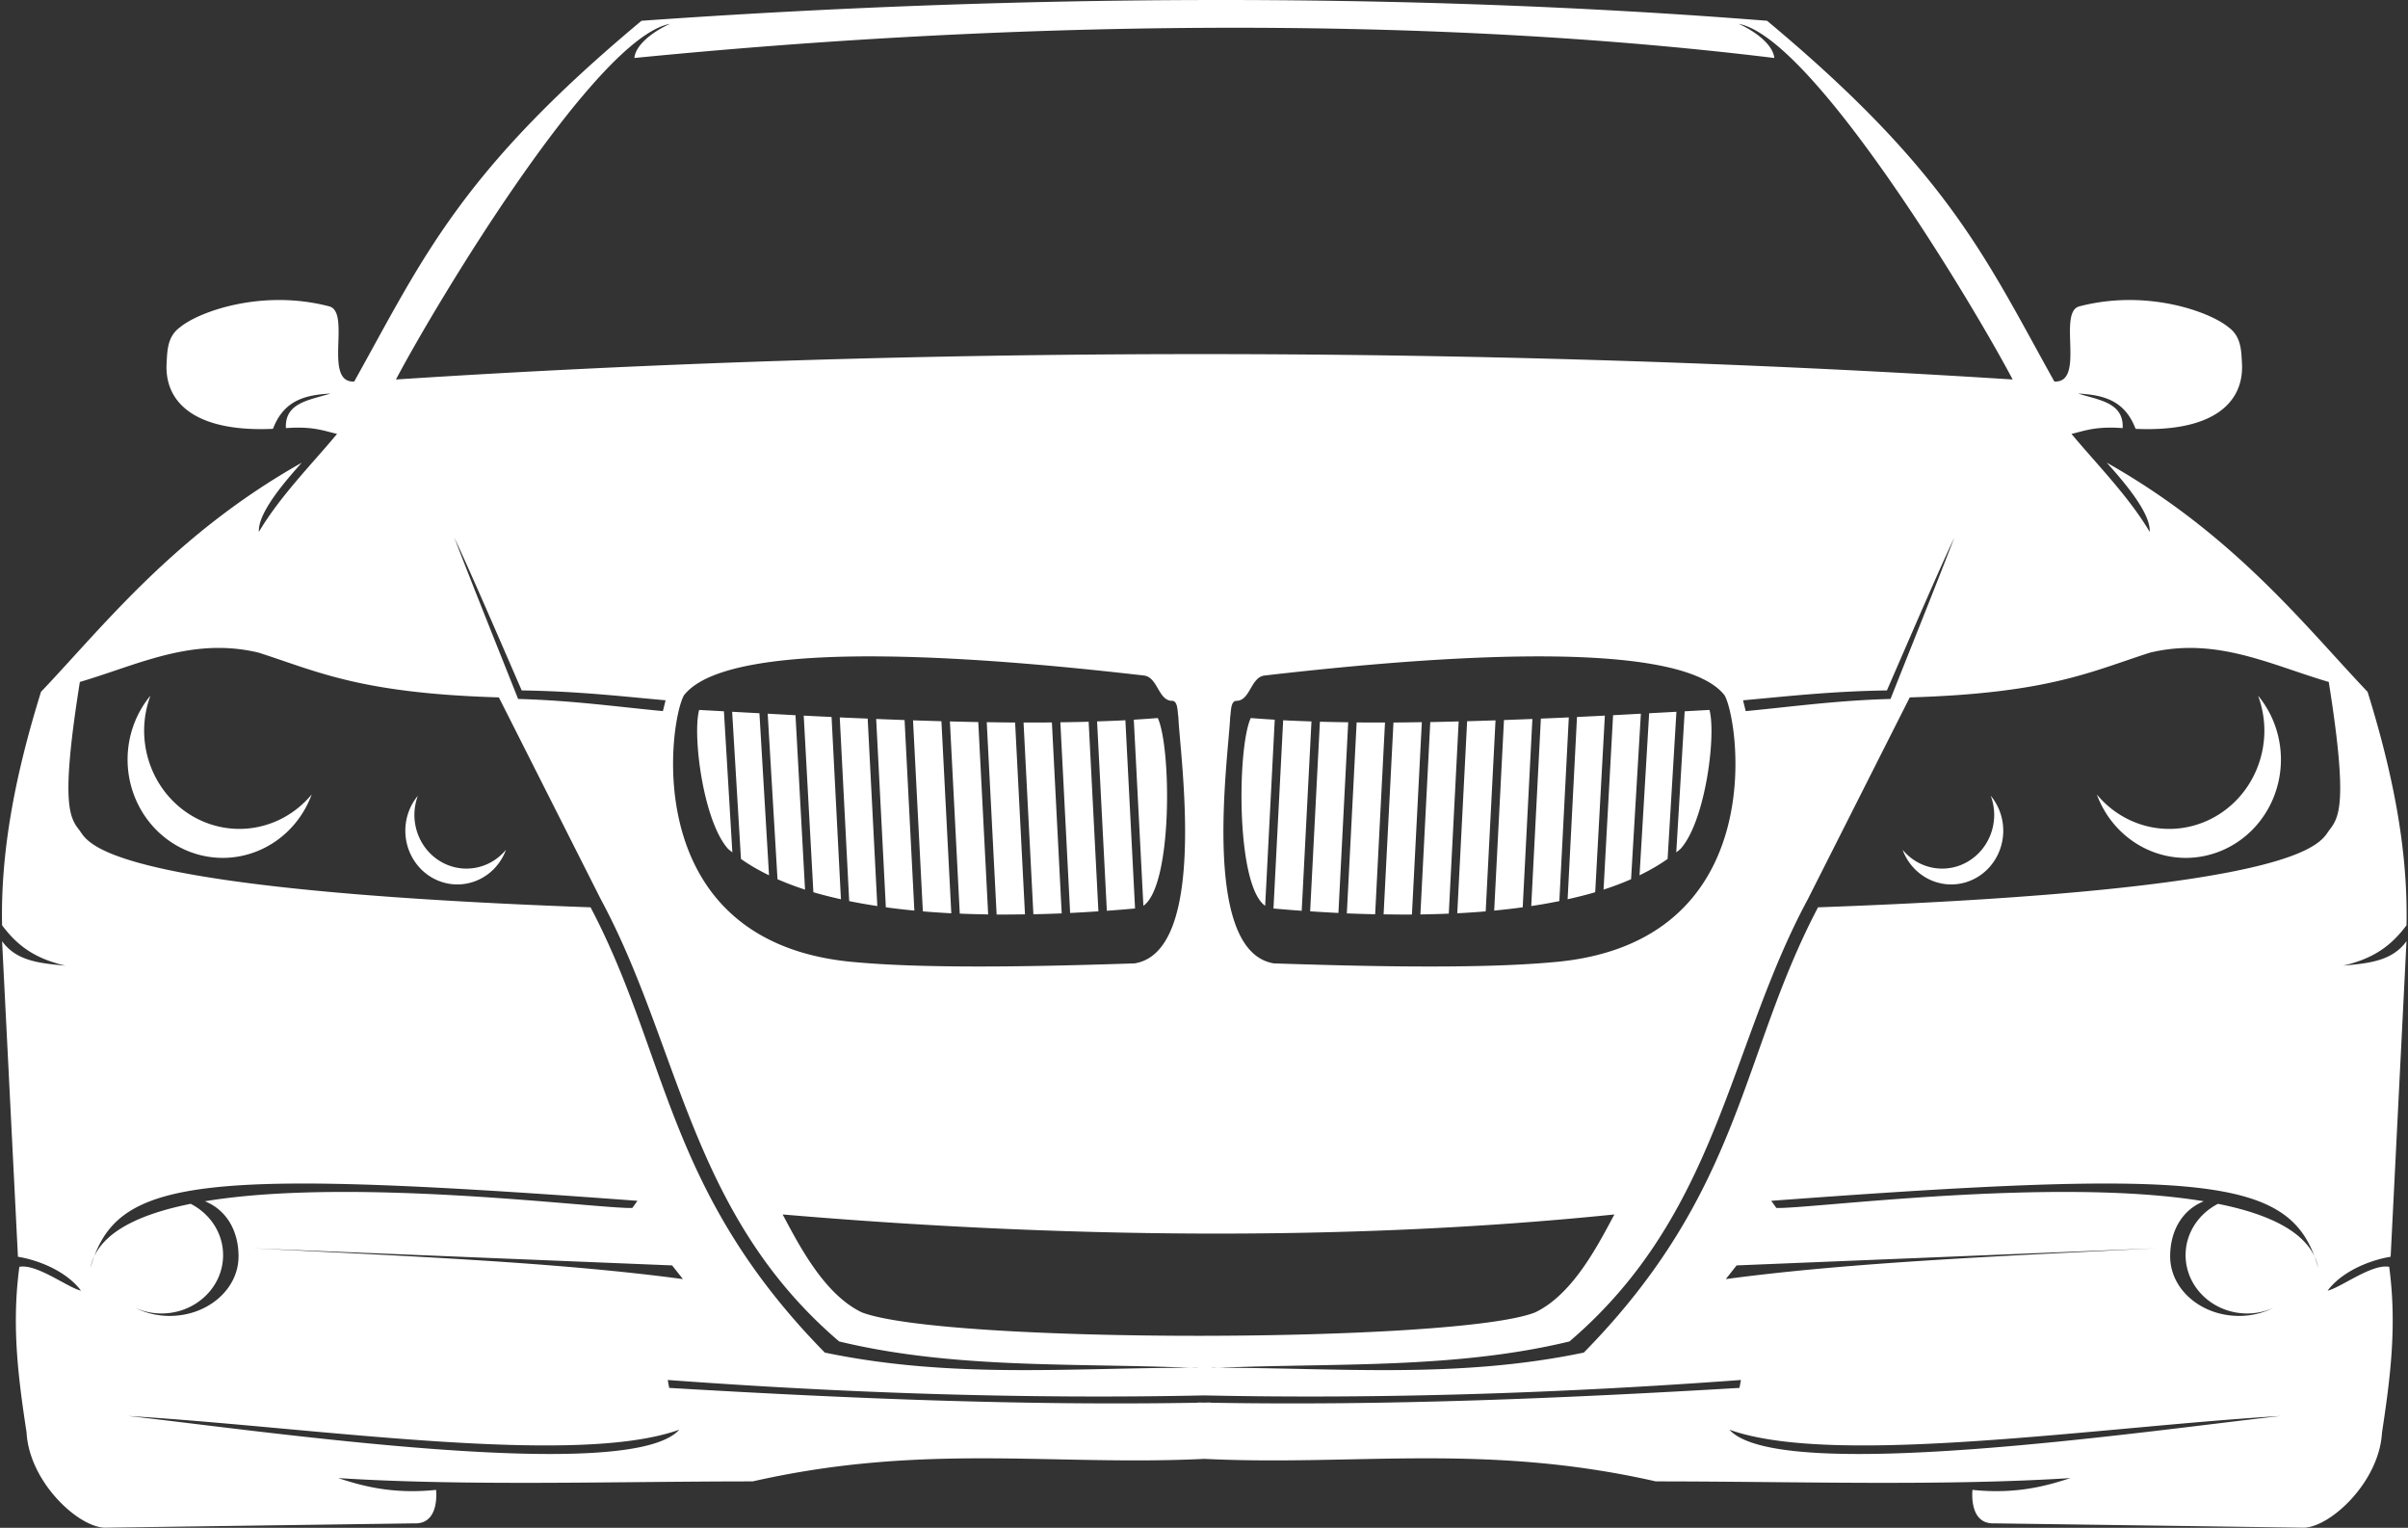 <?xml version="1.0" encoding="UTF-8" standalone="no"?><svg xmlns="http://www.w3.org/2000/svg" xmlns:xlink="http://www.w3.org/1999/xlink" fill="#000000" height="153" preserveAspectRatio="xMidYMid meet" version="1" viewBox="-0.2 -0.0 241.2 153.0" width="241.2" zoomAndPan="magnify"><rect x="-0.2" y="-0.0" width="241.2" height="153.0" fill="#333333" stroke="none"/><g id="change1_1"><path d="m140.73 94.652c-18.957 0.043-37.861 0.778-56.217 2.078-18.204 15.172-21.91 23.812-28.777 36.127-3.157 0.155-0.273-6.955-2.51-7.529-6.771-1.766-13.091 0.557-14.938 2.094-1.281 0.927-1.276 2.367-1.346 3.609-0.221 3.943 2.884 6.912 10.654 6.564 1.141-2.987 3.402-3.39 5.773-3.537-2.063 0.655-4.609 0.888-4.475 3.465 2.773-0.217 3.947 0.324 5.123 0.576-2.287 2.779-5.7 6.205-7.828 9.814-0.128-1.908 2.673-5.117 4.293-6.928-12.766 7.2-19.895 16.41-26.121 22.947-2.418 7.793-4.066 15.586-3.897 23.379 1.483 1.981 3.209 3.321 6.35 4.041-2.564-0.235-4.928-0.456-6.35-2.453l1.588 31.605c2.174 0.355 4.901 1.5 6.312 3.393-1.329-0.301-4.441-2.721-6.17-2.383-0.806 6.025-0.074 11.327 0.723 16.598 0.277 4.931 5.114 9.417 7.793 9.525l31.027-0.434c2.238 0.101 2.284-2.422 2.199-3.353-4.437 0.466-7.552-0.44-9.805-1.182 12.826 0.822 27.859 0.332 41.521 0.332 17.153-3.889 30.094-1.519 45.232-2.256 15.138 0.736 28.078-1.633 45.23 2.256 13.662 0 28.697 0.49 41.523-0.332-2.253 0.742-5.37 1.648-9.807 1.182-0.085 0.931-0.039 3.454 2.199 3.353l31.029 0.434c2.679-0.109 7.516-4.594 7.793-9.525 0.796-5.271 1.527-10.573 0.721-16.598-1.729-0.339-4.839 2.082-6.168 2.383 1.412-1.893 4.139-3.038 6.312-3.393l1.588-31.605c-1.422 1.997-3.785 2.218-6.35 2.453 3.14-0.72 4.867-2.061 6.35-4.041 0.17-7.793-1.478-15.586-3.897-23.379-6.226-6.537-13.357-15.748-26.123-22.947 1.619 1.811 4.423 5.019 4.295 6.928-2.128-3.61-5.543-7.035-7.83-9.814 1.177-0.252 2.35-0.793 5.123-0.576 0.134-2.577-2.41-2.81-4.473-3.465 2.371 0.147 4.631 0.55 5.771 3.537 7.771 0.348 10.875-2.622 10.654-6.564-0.07-1.242-0.065-2.682-1.346-3.609-1.846-1.537-8.167-3.86-14.938-2.094-2.237 0.574 0.649 7.684-2.508 7.529-6.867-12.315-10.574-20.955-28.777-36.127-18.567-1.472-37.576-2.121-56.533-2.078zm-53.359 2.385c-1.536 0.678-3.449 2.036-3.572 3.42 36.277-3.588 77.664-4.463 114.18 0-0.124-1.384-2.037-2.742-3.572-3.42 7.389 1.377 23.25 27.67 27.449 35.615-55.515-3.529-111.97-3.245-161.94 0 4.2-7.945 20.062-34.239 27.451-35.615zm-21.615 51.439c1.588 3.354 4.283 9.627 6.756 15.314 5.652 0.088 9.885 0.581 14.412 0.99l-0.268 1.082c-4.742-0.452-9.145-1.073-14.504-1.217-2.132-5.377-4.264-10.642-6.396-16.17zm150.26 0c-2.132 5.528-4.263 10.793-6.394 16.17-5.359 0.143-9.762 0.765-14.504 1.217l-0.27-1.082c4.527-0.409 8.76-0.902 14.412-0.99 2.473-5.687 5.168-11.961 6.756-15.314zm-173.51 11.062c1.175 0.023 2.383 0.165 3.635 0.463 5.898 1.884 10.118 4.071 24.084 4.488l10.205 20.207c7.959 14.763 8.928 31.524 23.879 44.289 11.451 2.765 23.423 2.15 35.225 2.637 0.238 0 0.474-6e-3 0.713-6e-3l-0.221 0.021c-0.164-7e-3 -0.328-9e-3 -0.492-0.016-12.119 1.5e-4 -24.016 1.119-36.664-1.522-15.93-16.214-15.641-29.725-23.461-44.588-49.476-1.792-50.248-6.498-51.227-7.756-0.978-1.258-1.855-2.721 0.072-14.814 4.684-1.37 9.158-3.504 14.252-3.404zm196.76 0c5.094-0.1 9.569 2.035 14.252 3.404 1.927 12.094 1.051 13.557 0.072 14.814-0.978 1.258-1.753 5.964-51.229 7.756-7.82 14.863-7.531 28.373-23.461 44.588-12.648 2.641-24.543 1.522-36.662 1.522-0.164 7e-3 -0.33 9e-3 -0.494 0.016l-0.219-0.021c0.238 6e-5 0.475 6e-3 0.713 6e-3 11.802-0.487 23.774 0.129 35.225-2.637 14.951-12.765 15.918-29.526 23.877-44.289l10.207-20.207c13.966-0.417 18.184-2.604 24.082-4.488 1.251-0.298 2.461-0.44 3.637-0.463zm-130.55 0.85c9.272 0.096 19.572 1.157 26.113 1.908 1.409 0.162 1.44 2.529 2.83 2.537 0.603 4e-3 0.531 1.117 0.627 1.598 0.136 3.708 3.053 23.496-4.389 24.695-7.496 0.244-19.854 0.604-27.758-0.104-22.186-1.72-18.85-24.281-17.365-26.754 2.427-3.108 10.669-3.976 19.941-3.881zm64.33 0c9.272-0.096 17.517 0.773 19.943 3.881 1.484 2.473 4.819 25.034-17.367 26.754-7.904 0.708-20.262 0.347-27.758 0.104-7.442-1.199-4.523-20.988-4.387-24.695 0.096-0.481 0.024-1.594 0.627-1.598 1.39-8e-3 1.419-2.375 2.828-2.537 6.541-0.752 16.841-1.813 26.113-1.908zm-137.72 3.924a9.538 9.849 0 0 0 -2.291 6.398 9.538 9.849 0 0 0 9.537 9.85 9.538 9.849 0 0 0 8.904 -6.352 9.538 9.849 0 0 1 -7.246 3.449 9.538 9.849 0 0 1 -9.537 -9.85 9.538 9.849 0 0 1 0.633 -3.496zm211.11 0a9.538 9.849 0 0 1 0.633 3.496 9.538 9.849 0 0 1 -9.537 9.85 9.538 9.849 0 0 1 -7.246 -3.449 9.538 9.849 0 0 0 8.904 6.352 9.538 9.849 0 0 0 9.537 -9.85 9.538 9.849 0 0 0 -2.291 -6.398zm-156.15 1.432c-0.687 2.543 0.412 11.161 2.9 13.916 0.137 0.12 0.283 0.234 0.426 0.35l-0.844-14.129c-0.83-0.047-1.651-0.089-2.482-0.137zm101.2 0c-0.831 0.047-1.655 0.09-2.484 0.137l-0.842 14.129c0.143-0.116 0.289-0.23 0.426-0.35 2.489-2.756 3.588-11.373 2.9-13.916zm-97.895 0.184 0.883 14.738c0.854 0.603 1.797 1.146 2.811 1.637l-0.961-16.227c-0.91-0.05-1.819-0.097-2.732-0.148zm94.584 0c-0.913 0.051-1.821 0.099-2.731 0.148l-0.963 16.227c1.013-0.491 1.956-1.033 2.811-1.637l0.883-14.738zm-91.023 0.193 0.982 16.576c0.874 0.383 1.795 0.729 2.758 1.041l-0.955-17.465c-0.921-0.048-1.859-0.103-2.785-0.152zm87.463 0c-0.926 0.05-1.865 0.105-2.785 0.152l-0.953 17.465c0.963-0.312 1.882-0.658 2.756-1.041l0.982-16.576zm-83.854 0.193 0.967 17.684c0.887 0.264 1.814 0.493 2.76 0.705l-0.938-18.252c-0.927-0.044-1.855-0.089-2.789-0.137zm80.246 0c-0.934 0.047-1.865 0.093-2.791 0.137l-0.938 18.252c0.946-0.212 1.875-0.441 2.762-0.705l0.967-17.684zm-76.637 0.178 0.945 18.396c0.916 0.188 1.86 0.35 2.818 0.496l-0.965-18.771c-0.931-0.039-1.859-0.077-2.799-0.121zm73.027 0c-0.94 0.044-1.868 0.082-2.799 0.121l-0.965 18.771c0.958-0.146 1.9-0.308 2.816-0.496l0.947-18.396zm-41.172 0.064c-0.781 0.063-1.589 0.117-2.402 0.166l0.961 18.637c2.94-2.052 2.802-15.866 1.441-18.803zm9.314 0c-1.361 2.937-1.496 16.75 1.443 18.803l0.959-18.637c-0.814-0.049-1.621-0.103-2.402-0.166zm-37.521 0.092 0.969 18.861c0.937 0.129 1.89 0.237 2.856 0.33l-0.98-19.082c-0.943-0.034-1.888-0.07-2.844-0.109zm65.73 0c-0.956 0.039-1.902 0.076-2.846 0.109l-0.98 19.082c0.965-0.093 1.921-0.201 2.857-0.33l0.969-18.861zm-40.768 0.129c-0.922 0.049-1.875 0.084-2.834 0.117l0.977 18.963c0.957-0.068 1.899-0.144 2.826-0.229l-0.969-18.852zm15.805 0-0.971 18.852c0.927 0.084 1.871 0.161 2.828 0.229l0.977-18.963c-0.96-0.033-1.912-0.068-2.834-0.117zm-37.076 0.01 0.984 19.129c0.94 0.08 1.892 0.143 2.85 0.193l-0.99-19.235c-0.94-0.026-1.889-0.055-2.844-0.088zm58.346 0c-0.955 0.033-1.903 0.062-2.844 0.088l-0.988 19.234c0.958-0.05 1.907-0.113 2.848-0.193l0.984-19.129zm-54.652 0.109 0.988 19.246c0.943 0.041 1.893 0.065 2.844 0.08l-0.99-19.262c-0.937-0.017-1.887-0.04-2.842-0.065zm50.961 0c-0.955 0.024-1.907 0.048-2.844 0.065l-0.99 19.262c0.951-0.016 1.9-0.039 2.844-0.08l0.99-19.246zm-37.062 0.029c-0.926 0.027-1.879 0.043-2.836 0.057l0.98 19.094c0.954-0.045 1.896-0.103 2.832-0.164l-0.977-18.986zm23.162 0-0.977 18.986c0.936 0.061 1.878 0.119 2.832 0.164l0.98-19.094c-0.957-0.014-1.909-0.03-2.836-0.057zm-33.371 0.045 0.99 19.262c0.946 8e-3 1.894-3e-3 2.84-0.018l-0.988-19.209c-0.933-5e-3 -1.887-0.021-2.842-0.035zm43.582 0c-0.954 0.014-1.909 0.03-2.842 0.035l-0.988 19.209c0.946 0.014 1.892 0.026 2.838 0.018l0.992-19.262zm-37.055 0.027c-0.929 9e-3 -1.885 6e-3 -2.84 4e-3l0.986 19.205c0.949-0.02 1.896-0.049 2.836-0.088l-0.982-19.121zm30.525 0-0.982 19.121c0.94 0.039 1.887 0.068 2.836 0.088l0.986-19.205c-0.955 2e-3 -1.911 5e-3 -2.84-4e-3zm-94.035 7.342a5.213 5.383 0 0 0 -1.254 3.498 5.213 5.383 0 0 0 5.215 5.383 5.213 5.383 0 0 0 4.867 -3.471 5.213 5.383 0 0 1 -3.961 1.885 5.213 5.383 0 0 1 -5.213 -5.383 5.213 5.383 0 0 1 0.346 -1.912zm157.55 0a5.213 5.383 0 0 1 0.346 1.912 5.213 5.383 0 0 1 -5.213 5.383 5.213 5.383 0 0 1 -3.961 -1.885 5.213 5.383 0 0 0 4.867 3.471 5.213 5.383 0 0 0 5.215 -5.383 5.213 5.383 0 0 0 -1.254 -3.498zm-169.65 38.834c7.894-0.034 18.838 0.593 34.098 1.73l-0.512 0.713c-3.207 0.128-27.824-3.157-42.816-0.668 2.213 0.891 3.369 3.023 3.369 5.516 0 3.294-3.09 5.965-6.9 5.965-1.204-1e-3 -2.386-0.277-3.43-0.797 0.815 0.361 1.703 0.551 2.603 0.553 3.413-1.6e-4 6.18-2.617 6.18-5.846-1e-3 -2.209-1.307-4.143-3.244-5.135-4.793 0.96-8.405 2.593-9.66 5.254-0.141 0.379-0.274 0.768-0.391 1.18 0.081-0.414 0.215-0.807 0.391-1.18 1.893-5.074 6.288-7.225 20.312-7.285zm181.76 0c14.024 0.06 18.422 2.211 20.314 7.285 0.176 0.373 0.308 0.766 0.389 1.18-0.116-0.411-0.247-0.801-0.389-1.18-1.255-2.661-4.867-4.294-9.66-5.254-1.938 0.992-3.245 2.925-3.246 5.135 7e-5 3.229 2.767 5.846 6.18 5.846 0.9-2e-3 1.788-0.192 2.603-0.553-1.044 0.519-2.225 0.796-3.43 0.797-3.811 1.3e-4 -6.9-2.671-6.9-5.965 0-2.492 1.158-4.624 3.371-5.516-14.992-2.489-39.612 0.796-42.818 0.668l-0.51-0.713c15.26-1.137 26.202-1.764 34.096-1.73zm-133.12 3.096c27.237 2.322 56.159 2.778 83.311 0-1.758 3.307-4.229 8.029-7.932 9.805-7.736 3.086-59.119 3.172-67.449 0-3.702-1.776-6.172-6.498-7.93-9.805zm-53.098 3.387 42.027 1.715 1.082 1.371c-12.526-1.688-27.993-2.324-43.109-3.086zm190.68 0c-15.116 0.762-30.586 1.398-43.111 3.086l1.084-1.371 42.027-1.715zm-149.09 13.189c17.844 1.313 35.727 1.923 53.746 1.545 18.019 0.378 35.903-0.232 53.748-1.545l-0.145 0.793c-17.644 1.041-35.288 1.794-52.932 1.484v-0.018c-0.223 5e-3 -0.447 4e-3 -0.67 8e-3 -0.224-4e-3 -0.448-3e-3 -0.672-8e-3v0.018c-17.644 0.309-35.288-0.443-52.932-1.484l-0.145-0.793zm-54.047 3.607c18.283 1.098 44.718 5.146 55.201 1.371-4.951 5.533-41.833 0.106-55.201-1.371zm215.59 0c-13.368 1.477-50.25 6.904-55.201 1.371 10.483 3.775 36.918-0.274 55.201-1.371z" fill="#ffffff" fill-rule="evenodd" transform="translate(-20.455 -94.65)"/></g></svg>